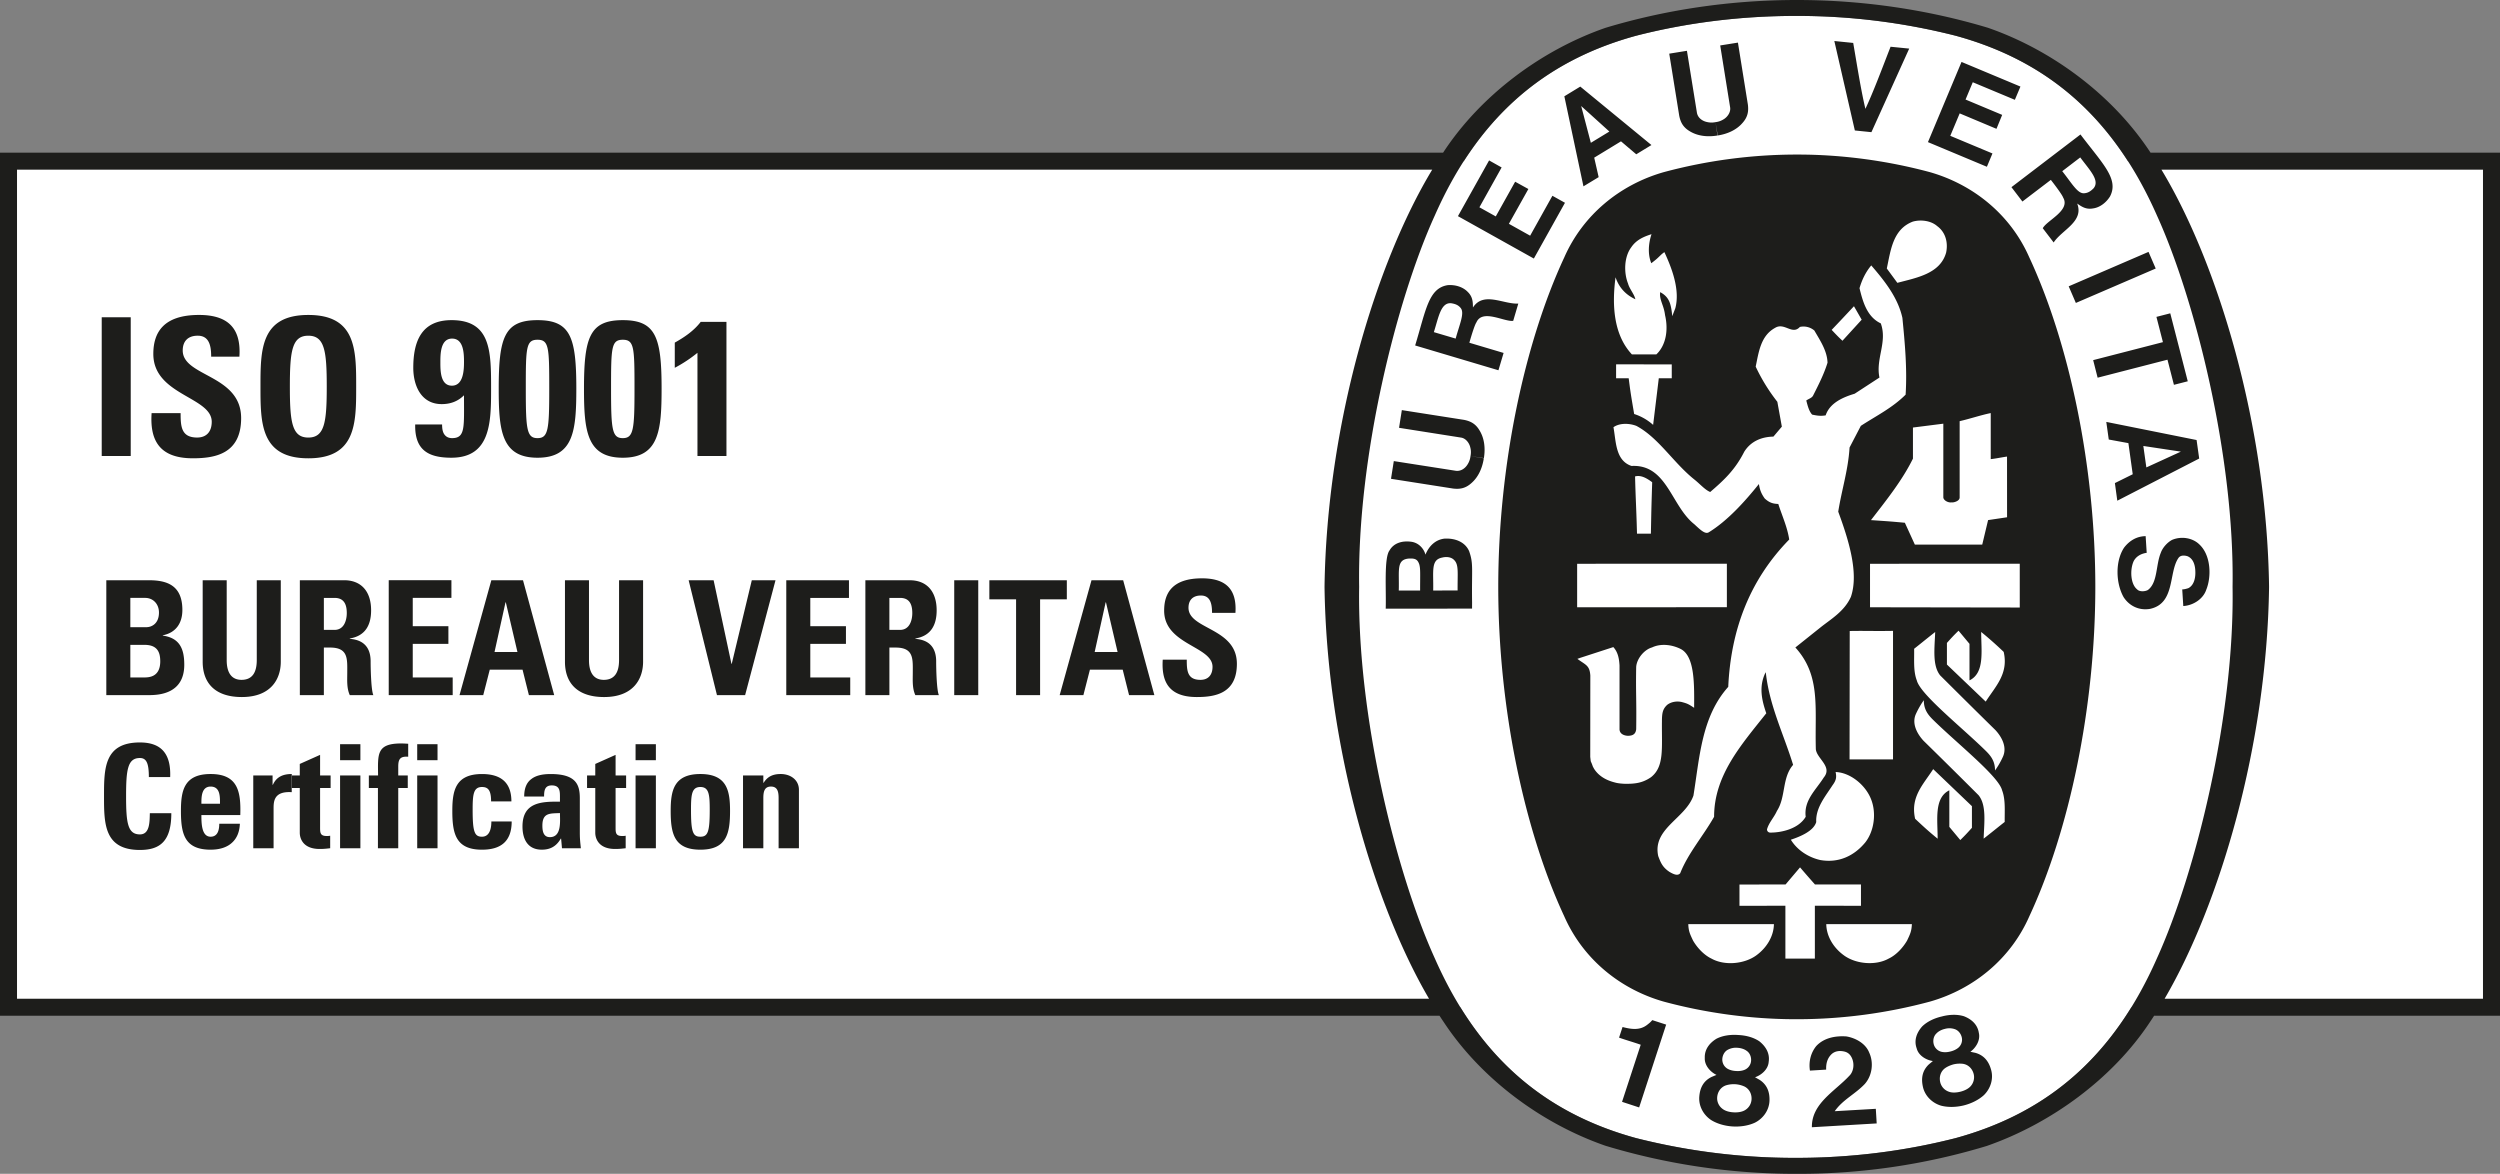 <svg xmlns="http://www.w3.org/2000/svg" viewBox="0 0 178.903 84" width="178.903" height="84"><rect x="0" y="0" width="178.903" height="84" fill="#808080" stroke="none"/><path d="M178.294 11.535h-26.02c-2.939-4.572-6.953-7.51-12.331-8.98a45.944 45.944 0 0 0-11.418-1.416c-3.937 0-7.789.48-11.438 1.416-5.381 1.47-9.394 4.408-12.333 8.98H.609v60.544h103.897c2.959 4.796 7.049 7.853 12.582 9.366a46.233 46.233 0 0 0 11.438 1.414c3.937 0 7.767-.481 11.418-1.414 5.53-1.513 9.62-4.57 12.58-9.366h25.77V11.535z" style="fill:#fff"/><path d="M17.305 49.881c-1.89 0-2.801-.979-2.801-2.528v-5.83h1.719v5.716c0 1.013.433 1.412 1.059 1.412.751 0 1.093-.501 1.093-1.412v-5.716h1.719v5.83c0 1.23-.694 2.528-2.789 2.528zm-4.118-2.312c0 2.084-1.81 2.175-2.539 2.175h-3.04v-8.221h3.052c1.31 0 2.391.376 2.391 2.129 0 .945-.467 1.628-1.401 1.81v.023c1.218.171 1.537.957 1.537 2.084zm-3.86-2.687h1.15c.376 0 .899-.251.899-1.048 0-.604-.41-1.048-.99-1.048H9.327v2.096zm2.141 2.437c0-.729-.273-1.173-1.139-1.173H9.327v2.334h.956c.365 0 1.185-.011 1.185-1.161zm5.728 11.01h-2.784c0 .619.021 1.547.66 1.547.516 0 .619-.495.619-.928h1.475c-.021.567-.206 1.031-.557 1.351-.34.32-.856.505-1.537.505-1.877 0-2.124-1.145-2.124-2.774 0-1.423.206-2.64 2.124-2.64 1.96 0 2.176 1.269 2.124 2.939zm-1.453-.814c0-.505.021-1.227-.67-1.227-.67 0-.66.784-.66 1.227h1.33zm25.752 2.217c0 .32.041.65.072.969h-1.351l-.062-.691h-.021c-.31.536-.732.794-1.361.794-1.011 0-1.382-.753-1.382-1.66 0-1.722 1.33-1.794 2.681-1.774v-.402c0-.443-.062-.763-.588-.763-.505 0-.547.382-.547.794h-1.423c0-.629.196-1.031.536-1.268.33-.248.804-.34 1.361-.34 1.846 0 2.083.794 2.083 1.743v2.598zm-1.423-1.547c-.722.031-1.258-.031-1.258.897 0 .371.062.825.536.825.856 0 .722-1.155.722-1.722zM24.336 54.4h1.454v-1.145h-1.454V54.4zm-3.472 1.093h.014v-.103c-.588 0-1.083.175-1.351.773h-.021v-.67h-1.382v5.208h1.454v-2.836c0-.516.021-1.258 1.299-1.176v-.299h-.014v-.897zm13.629 4.383c-.536 0-.67-.34-.67-1.928 0-1.083.052-1.629.67-1.629.454 0 .65.258.65 1.031h1.454c0-1.361-.763-1.959-2.104-1.959-1.918 0-2.124 1.217-2.124 2.64 0 1.629.247 2.774 2.124 2.774 1.361 0 2.124-.608 2.124-2.021h-1.454c0 .68-.216 1.092-.67 1.092zm-7.438-4.383h-.66v.897h.65v4.311h1.454V56.39h.681v-.897h-.681v-.629c0-.526.124-.753.712-.712v-.928c-.175-.01-.34-.021-.515-.021-1.775.001-1.652.795-1.641 2.29zm2.801-1.093h1.454v-1.145h-1.454V54.4zm0 6.301h1.454v-5.208h-1.454v5.208zm-6.95-6.682-1.454.65v.825h-.574v.897h.574v3.207c0 .32.165 1.155 1.423 1.155.351 0 .557-.031.753-.052v-.897c-.072.021-.165.021-.258.021-.474 0-.464-.258-.464-.65v-2.784h.753v-.897h-.753v-1.475zm1.43 6.682h1.454v-5.208h-1.454v5.208zm133.04-27.887-5.86 3.017-.172-1.261 1.276-.632-.31-2.227-1.405-.258-.177-1.261 6.462 1.297.186 1.325zm-1.303-.495h-.01l-2.684-.405.216 1.536 2.468-1.129h.005l.005-.002zM29.575 26.32c0-1.884.578-3.41 2.736-3.41 2.846 0 2.832 2.269 2.832 4.964 0 2.365-.041 4.881-2.846 4.881-1.664 0-2.626-.564-2.585-2.379h1.925c0 .248.027.495.137.674.11.179.289.303.577.303.963 0 .853-.784.853-3.066-.44.44-.976.632-1.595.632-1.47 0-2.034-1.32-2.034-2.599zm1.939-.385c0 .591 0 1.664.825 1.664s.866-1.114.866-1.705c0-.605-.027-1.664-.853-1.664-.838 0-.838 1.114-.838 1.705zm4.175 1.87c0-3.671.413-4.895 2.777-4.895 2.365 0 2.777 1.224 2.777 4.895 0 3.011-.192 4.95-2.777 4.95s-2.777-1.939-2.777-4.95zm1.938.028c0 2.901.069 3.52.839 3.52s.839-.619.839-3.52c0-2.956-.014-3.52-.839-3.52s-.839.563-.839 3.52zm-4.743 21.911 2.277-8.221h2.266l2.232 8.221h-1.81l-.455-1.822h-2.346l-.467 1.822h-1.697zm2.505-3.086h1.64l-.831-3.553h-.023l-.786 3.553zm13.891-5.135 2.027 8.221h2.015l2.175-8.221H53.8l-1.435 5.978h-.023l-1.275-5.978H49.28zm.63-8.892h2.076v-9.597h-1.842c-.495.646-1.169 1.1-1.856 1.485v1.801a9.745 9.745 0 0 0 1.623-1.073v7.384zM32.395 48.48h-2.858v-2.403h2.551v-1.264h-2.551v-2.027h2.767v-1.264h-4.486v8.221h4.577V48.48zm123.036-9.842c-.342.184-.677.56-.802.923-.362.862-.214 2.148-.932 2.665-.212.112-.598.133-.765-.053-.459-.366-.522-1.359-.259-1.982.176-.38.56-.579.948-.63l-.076-1.193c-.629.006-1.156.318-1.543.822-.642.972-.596 2.539-.035 3.54.409.631 1.104.975 1.891.842 1.811-.385 1.324-2.588 2.025-3.627.145-.227.424-.208.642-.147.419.162.56.62.575 1.069.024.446-.076.993-.485 1.216l-.1.034-.146.037-.116.021-.09.002.076 1.192c.725-.043 1.426-.515 1.641-1.16.383-.932.345-2.461-.482-3.24-.512-.506-1.332-.603-1.967-.331zM9.355 22.704H7.279v9.927h2.076v-9.927zm.658 37.007c-.876 0-.99-.825-.99-2.733 0-1.908.113-2.733.99-2.733.464 0 .639.371.639 1.361h1.526c.062-1.598-.578-2.475-2.166-2.475-2.568 0-2.568 1.877-2.568 3.847 0 1.949 0 3.846 2.568 3.846 1.454 0 2.248-.639 2.248-2.63h-1.537c-.019.589.012 1.517-.71 1.517zm3.778-26.915c1.581 0 3.465-.302 3.465-2.874 0-3.121-4.18-2.956-4.18-4.84 0-.688.399-1.059 1.073-1.059.839 0 .962.756.962 1.499h2.021c.137-2.076-.866-2.984-2.887-2.984-2.53 0-3.273 1.237-3.273 2.791 0 2.956 4.18 3.066 4.18 4.854 0 .674-.344 1.128-1.045 1.128-1.141 0-1.182-.798-1.182-1.746h-2.076c-.11 1.719.371 3.231 2.942 3.231zm10.842 8.727c1.173 0 1.924.751 1.924 2.152 0 1.048-.41 1.833-1.526 2.015v.023c.376.046 1.492.137 1.492 1.617 0 .524.034 2.072.194 2.414h-1.685c-.228-.501-.182-1.059-.182-1.594 0-.979.091-1.81-1.23-1.81h-.444v3.405h-1.719v-8.221h3.176zm.183 2.346c0-.786-.33-1.082-.877-1.082h-.763v2.289h.763c.683 0 .877-.684.877-1.207zm154.087-32.943v61.762h-24.752c-.1.153-.2.307-.3.454-2.655 4.022-7.05 7.253-11.678 8.865A46.254 46.254 0 0 1 128.679 84h-.198c-4.729 0-9.285-.707-13.59-2.007-4.63-1.609-8.923-4.829-11.576-8.851-.101-.147-.201-.3-.301-.454H0V10.926h103.269l.046-.07c2.653-4.022 6.946-7.253 11.576-8.865C119.196.693 123.853 0 128.579 0c4.729 0 9.385.693 13.692 1.991 4.63 1.612 8.924 4.842 11.579 8.865l.046.07h25.007zm-76.64 60.544c-3.947-6.74-7.32-18.118-7.478-29.453v-.035c.162-11.554 3.661-23.149 7.705-29.838H1.218V71.47h101.045zm52.096-2.906c2.73-6.001 5.559-17.276 5.406-26.565.153-9.287-2.676-20.561-5.406-26.564-3.021-6.853-7.638-11.026-14.416-12.879a45.944 45.944 0 0 0-11.418-1.416c-3.937 0-7.789.48-11.438 1.416-6.781 1.853-11.397 6.027-14.417 12.879-2.73 6.004-5.558 17.278-5.407 26.564-.151 9.289 2.676 20.565 5.407 26.565 3.02 6.855 7.636 11.026 14.417 12.881a46.233 46.233 0 0 0 11.438 1.414c3.937 0 7.767-.481 11.418-1.414 6.778-1.855 11.395-6.026 14.416-12.881zm23.326-56.42h-23.008c4.041 6.69 7.541 18.284 7.7 29.838v.035c-.156 11.335-3.53 22.712-7.474 29.453h22.782V12.144zM18.64 27.668c0-2.626 0-5.129 3.424-5.129s3.424 2.502 3.424 5.129c0 2.599 0 5.129-3.424 5.129-3.424-.001-3.424-2.531-3.424-5.129zm2.103 0c0 2.544.151 3.644 1.32 3.644s1.32-1.1 1.32-3.644-.151-3.644-1.32-3.644c-1.168 0-1.32 1.1-1.32 3.644zm23.309 26.351-1.454.65v.825h-.588v.897h.588v3.207c0 .32.165 1.155 1.423 1.155.351 0 .557-.031.753-.052v-.897c-.072.021-.165.021-.258.021-.474 0-.464-.258-.464-.65v-2.784h.753v-.897h-.753v-1.475zm76.876-44.623c.575.35 1.287.417 1.978.301l-.144-.956a1.37 1.37 0 0 1-.595-.006c-.337-.067-.66-.29-.731-.655l-.717-4.445-1.266.205.715 4.444c.09.453.268.823.76 1.112zm-8.937 5.115-.899-.501-1.593 2.856-1.521-.85 1.394-2.49-.946-.522-1.387 2.483-1.171-.653 1.59-2.851-.897-.504-2.229 3.989 5.432 3.034 2.227-3.991zm12.713-5.723c.378-.426.433-.833.378-1.294l-.714-4.445-1.268.203.712 4.444c.047.336-.188.683-.488.853a1.362 1.362 0 0 1-.562.192l.161.954c.691-.107 1.345-.393 1.781-.907zm17.878 2.193-3.018-1.261.673-1.606 2.633 1.105.408-.998-2.621-1.098.517-1.238 3.011 1.258.4-.948-4.216-1.763-2.403 5.738 4.218 1.764.398-.953zm1.359 2.413 4.94-3.771c1.585 2.098 2.761 3.182 2.118 4.427-.281.456-.732.799-1.219.865-.484.086-.788-.103-1.135-.351.505 1.299-1.104 1.893-1.682 2.789l-.78-1.02c.287-.561 2.004-1.269 1.457-2.196-.06-.183-.514-.797-.878-1.263l-.084.061-1.952 1.487-.785-1.028zm3.635-1.143c.665.831 1.085 1.603 1.551 1.58.279-.014.467-.134.683-.347.492-.567-.283-1.32-.945-2.219l-1.289.986zm-13.655-2.793 2.704-5.98-1.333-.133c-.584 1.496-1.217 3.2-1.801 4.444-.32-1.334-.599-3.132-.873-4.717l-1.351-.137 1.468 6.402 1.186.121zM107.23 26.497l-5.96-1.775c.769-2.514.951-4.105 2.337-4.317.531-.039 1.074.123 1.419.477.353.34.377.696.38 1.124.756-1.173 2.181-.222 3.246-.281l-.365 1.234c-.624.093-2.206-.874-2.632.112-.115.156-.344.882-.505 1.455l.095.03 2.355.701-.37 1.24zm-2.699-4.452c-.174-.216-.382-.296-.682-.345-.75-.067-.9 1.005-1.241 2.068l1.561.462c.278-1.026.654-1.822.362-2.185zm-.343 11.646-4.446-.695-.2 1.268 4.449.698c.46.053.867-.002 1.293-.381.512-.438.794-1.093.9-1.786l-.954-.156a1.359 1.359 0 0 1-.19.564c-.17.297-.48.533-.852.488zm1.156 9.41-.002.452-6.179.005c.045-1.334-.133-3.646.276-4.172.302-.529.898-.698 1.524-.621.595.068.948.545 1.044.926.265-.649.739-1.077 1.369-1.147.744-.038 1.462.228 1.756.896.32.909.179 1.203.212 3.661zm-3.787-2.738c-.117-.311-.258-.426-.775-.389-.876.097-.64.859-.685 2.285h1.528c0-1.239.032-1.574-.068-1.896zm2.496-.293c-.208-.218-.567-.244-.854-.168-.823.16-.607.97-.638 2.356h.014l1.733-.003c-.011-1.28.097-1.847-.255-2.185zm27.243 39.449c.569-.824 1.467-1.222 2.153-1.952.533-.607.647-1.53.31-2.249-.262-.662-.998-1.048-1.636-1.151-.795-.054-1.61.109-2.15.691-.394.487-.551 1.113-.452 1.756l1.162-.071c-.017-.424.076-.816.399-1.118.233-.204.544-.259.911-.173.229.056.411.192.536.473.201.448.097.985-.187 1.258-1.046 1.125-2.71 1.986-2.681 3.684l4.637-.273c-.019-.332-.039-.683-.063-1.046l-2.939.171zm11.195-2.942c.176.645-.05 1.332-.525 1.795-.366.333-.883.595-1.441.734-.562.136-1.138.142-1.618.018-.632-.186-1.155-.694-1.3-1.343-.132-.584-.067-1.143.42-1.608l.292-.244c-.461-.064-1.03-.381-1.161-.912-.205-.575.004-1.12.392-1.561.358-.351.867-.592 1.405-.715.534-.143 1.097-.166 1.578-.02.548.209.987.594 1.076 1.2.126.53-.227 1.074-.607 1.345l.372.08c.643.189.963.652 1.117 1.231zm-3.56-1.309c.194.046.421.037.64-.021.221-.052.432-.15.583-.282a.752.752 0 0 0 .252-.546c.009-.294-.189-.673-.539-.778a1.198 1.198 0 0 0-.693-.011c-.235.054-.46.171-.607.331-.265.255-.263.684-.116.94a.766.766 0 0 0 .48.367zm2.319 1.639c-.084-.408-.385-.73-.804-.782a1.942 1.942 0 0 0-.65.042c-.23.063-.444.16-.592.264-.345.242-.46.667-.345 1.067a.947.947 0 0 0 .588.62c.222.091.534.082.837.006.301-.072.578-.213.737-.393a.964.964 0 0 0 .229-.824zm-14.624 1.876c-.029.667-.449 1.258-1.038 1.554-.448.211-1.022.308-1.596.274-.573-.035-1.132-.201-1.548-.463-.549-.368-.896-1.006-.841-1.671.046-.597.273-1.112.879-1.409l.352-.147c-.424-.199-.866-.669-.838-1.214-.023-.611.337-1.069.838-1.375.447-.229 1.006-.307 1.555-.265.554.025 1.097.168 1.513.451.458.365.761.862.667 1.468-.035.543-.535.958-.977 1.104l.331.188c.559.367.726.908.703 1.505zm-3.36-2.803a.752.752 0 0 0 .345.492c.174.104.395.16.621.17.227.017.453-.013.636-.095a.754.754 0 0 0 .404-.447c.098-.279.022-.703-.282-.903-.173-.13-.415-.201-.656-.216a1.22 1.22 0 0 0-.681.136c-.324.163-.451.578-.387.863zm2.072 2.748c.044-.416-.148-.814-.529-.988a1.91 1.91 0 0 0-.634-.152 1.916 1.916 0 0 0-.645.075c-.402.128-.639.499-.649.913a.943.943 0 0 0 .379.771c.184.148.484.239.793.253.308.021.617-.032.821-.156a.95.95 0 0 0 .464-.716zm-7.434-5.415c-.54.447-1.175.342-1.793.181l-.25.76c.475.169 1.063.336 1.548.507l-.019.069-1.315 4.018 1.223.401 1.915-5.87.021-.056-.994-.322c-.107.118-.142.16-.336.312zm30.646-51.634 5.715-2.463-.515-1.191-5.713 2.464.513 1.19zm-43.786 8.366-4.447-.697-.2 1.266 4.449.702c.331.056.589.393.654.726.052.189.05.395.011.597l.957.142c.113-.691.043-1.404-.31-1.977-.288-.492-.66-.669-1.114-.759zm8.549-16.71-1.367-6.444 1.14-.695 5.092 4.183-1.086.662-1.092-.927-1.917 1.168.318 1.394-1.088.659zm-.16-5.739.689 2.624 1.326-.807-2.01-1.819-.006-.011.001.008-.004-.004.004.009zm42.415 19.942.99-.253-1.252-4.864-.99.255.465 1.808-4.992 1.287.319 1.257 4.998-1.288.462 1.798zm-108.224.267c0 3.011-.192 4.95-2.777 4.95s-2.777-1.939-2.777-4.95c0-3.671.412-4.895 2.777-4.895 2.364 0 2.777 1.224 2.777 4.895zm-1.939.028c0-2.956-.014-3.52-.839-3.52s-.839.564-.839 3.52c0 2.901.069 3.52.839 3.52s.839-.619.839-3.52zM55.873 55.39c-.546 0-.938.165-1.227.629h-.021v-.526h-1.454v5.208h1.454v-3.589c0-.464.082-.825.546-.825s.547.361.547.825v3.589h1.454v-4.176c.001-.722-.608-1.135-1.299-1.135zm-3.63 2.64c0 1.629-.247 2.774-2.124 2.774-1.877 0-2.124-1.145-2.124-2.774 0-1.423.206-2.64 2.124-2.64 1.918 0 2.124 1.217 2.124 2.64zm-1.454-.082c0-1.083-.052-1.629-.67-1.629-.619 0-.67.547-.67 1.629 0 1.588.134 1.928.67 1.928s.67-.34.67-1.928zM45.482 54.4h1.454v-1.145h-1.454V54.4zm.538-12.877H44.3v5.716c0 .911-.342 1.412-1.093 1.412-.626 0-1.059-.399-1.059-1.412v-5.716h-1.719v5.83c0 1.549.911 2.528 2.801 2.528 2.095 0 2.79-1.298 2.79-2.528v-5.83zm-.538 19.178h1.454v-5.208h-1.454v5.208zm22.804-10.957h1.719v-8.221h-1.719v8.221zm-10.3-3.666h2.551v-1.264h-2.551v-2.027h2.767v-1.264h-4.486v8.221h4.577V48.48h-2.858v-2.402zm22.389-4.555 2.232 8.221h-1.81l-.455-1.822h-2.346l-.467 1.822h-1.697l2.277-8.221h2.266zm-.399 5.135-.831-3.553h-.023l-.786 3.553h1.64zm-3.632-5.135h-5.545v1.366h1.913v6.855h1.719v-6.855h1.913v-1.366zm68.87-23.114c2.854 6.123 4.73 14.932 4.73 23.589 0 8.66-1.876 17.468-4.73 23.589-1.313 2.987-3.927 5.182-7.105 6.089a36.687 36.687 0 0 1-9.475 1.261h-.104c-3.245 0-6.485-.454-9.474-1.261-3.182-.907-5.795-3.102-7.11-6.089-2.853-6.121-4.729-14.929-4.729-23.589 0-8.657 1.876-17.467 4.729-23.589 1.315-2.988 3.928-5.179 7.11-6.089a36.76 36.76 0 0 1 9.474-1.26h.104c3.244 0 6.486.455 9.475 1.26 3.179.911 5.793 3.102 7.105 6.089zm-5.61 17.548c-.27 0-.537-.186-.537-.371v-5.267l-2.174.276v2.224c-.767 1.561-1.902 2.975-3.004 4.401 1.173.082 1.257.082 2.425.189l.715 1.564h4.822l.419-1.754 1.358-.202-.003-4.344c-.525.078-.741.135-1.166.184v-3.296c-.715.147-1.472.405-2.224.579v5.466c-.009.264-.43.352-.517.349h-.114zm-4.582-16.743.755 1.027c1.371-.366 3.063-.647 3.49-2.163.149-.7-.027-1.452-.642-1.899-.459-.403-1.197-.473-1.738-.321-1.435.545-1.585 2.051-1.865 3.356zm-3.946 4.393c.369.388.4.428.772.779l1.376-1.507-.552-.965c-.818.872-.89.952-1.596 1.693zm-14.294 1.756h1.747c.676-.637.879-1.719.623-2.815-.082-.711-.427-1.097-.347-1.642.628.343.779.788.862 1.722l.221-.572c.349-1.321-.255-2.882-.783-4.013a2.058 2.058 0 0 0-.256.207c-.288.279-.308.299-.681.587-.266-.655-.199-1.431.017-2.079-.571.183-1.09.404-1.454.943-.51.686-.537 1.804-.229 2.585.11.404.446.753.527 1.13-.716-.335-1.172-.85-1.418-1.571l-.002.006c-.257 1.941-.159 4.084 1.173 5.512zm2.851.716c-1.561 0-2.424-.009-3.983-.004v.995h.901c.133 1.036.152 1.142.391 2.557.498.161.953.417 1.358.779l.405-3.336h.928v-.991zm-6.771 17.378 10.715-.003v-3.113l-10.715.004v3.112zm4.275-5.565.009.297h.994c.036-1.889.036-1.872.092-3.679-.346-.256-.777-.537-1.224-.416.032 1.418.092 2.358.129 3.798zm1.793 13.703c.006-.541.042-.847.38-1.157.28-.214.673-.281 1.035-.201.411.111.477.144.889.415.009-1.666.06-3.721-.986-4.222-.588-.288-1.378-.407-2.03-.097-.526.144-1.081.767-1.13 1.387-.036 1.855.031 2.427 0 4.464-.036.319-.204.471-.605.471-.339-.019-.591-.186-.588-.481v-4.549c-.028-.483-.108-.954-.444-1.318l-2.357.766-.215.077c.599.443.874.456.926 1.189l-.006 5.823.035.309.086.203.067.184.082.151c.389.623 1.045.877 1.505.99.203.062.56.091.762.092.609.003 1.188-.038 1.813-.474.969-.761.756-2.09.781-4.022zm1.309 10.892c.566-1.436 1.656-2.677 2.424-4.037 0-2.975 1.943-5.145 3.734-7.406-.285-.836-.581-1.879-.042-2.94l.022.143c.272 2.315 1.275 4.323 1.94 6.488-.807.928-.51 2.3-1.159 3.298-.2.459-.577.832-.71 1.319 0 .134.109.237.243.229.633.008 1.97-.195 2.527-1.131-.146-1.185.73-1.914 1.293-2.812.672-.804-.589-1.391-.57-2.095-.076-2.916.364-5.197-1.463-7.208l1.82-1.453c.718-.572 1.692-1.135 2.153-2.169.601-1.734-.216-4.227-.905-6.096.245-1.55.716-2.991.81-4.591l.807-1.551c1.091-.712 2.247-1.276 3.205-2.232.118-1.872-.054-3.703-.23-5.493-.309-1.399-1.198-2.559-2.17-3.687l-.058-.069c-.403.473-.679 1.065-.841 1.63.221.895.511 2.046 1.523 2.518.485 1.344-.379 2.529-.096 3.876l-1.776 1.158c-.807.242-1.776.646-2.074 1.548-.369.066-.658.014-.969-.054-.24-.269-.324-.66-.418-1.009.162-.122.395-.175.485-.349.389-.768.781-1.534 1.035-2.356-.025-.848-.522-1.574-.942-2.303a1.196 1.196 0 0 0-1.036-.257c-.551.606-1.104-.35-1.776.068-1.035.566-1.17 1.752-1.386 2.773a13.03 13.03 0 0 0 1.55 2.517l.322 1.777-.604.714c-.85.014-1.618.336-2.084 1.077-.665 1.312-1.456 2.04-2.439 2.886-.371-.151-.73-.572-1.133-.893-1.502-1.198-2.559-2.991-4.15-3.838-.514-.199-1.208-.214-1.64.096.19 1.023.136 2.384 1.292 2.772 2.545-.133 2.826 2.856 4.498 4.174.452.423.771.719 1.023.579 1.36-.833 2.599-2.221 3.595-3.46.068.428.169.688.418 1.038.34.307.591.374.97.39.27.848.645 1.641.781 2.544-2.868 2.935-4.175 6.503-4.363 10.543-1.912 2.137-2.045 5.032-2.49 7.779-.565 1.643-2.952 2.355-2.52 4.333.177.465.299.792.811 1.134.215.119.57.329.763.088zm10.902-6.297c-.522.809-1.22 1.624-1.169 2.637-.193.653-1.145 1.039-1.817 1.265.471.769 1.281 1.265 2.101 1.453 1.305.232 2.422-.283 3.23-1.265.647-.834.807-2.14.39-3.135-.405-.984-1.466-1.857-2.516-1.898.076.38.042.591-.219.943zm4.326-1.847v-9.197c-1.364.025-1.789-.011-3.099.009l-.012 9.189h3.111zm-8.523 11.791c-2.375-.002-3.886-.002-6.128-.002.022.507.108.682.338 1.173.295.51.781 1.039 1.321 1.294.94.526 2.352.39 3.204-.228.767-.556 1.251-1.388 1.265-2.237zm2.93-1.319 3.299.005v-1.525h-3.292c-.526-.595-.561-.637-1.068-1.225l-1.037 1.225-3.297.002v1.524l3.286-.005v3.783h2.109v-3.784zm6.943 1.316c-2.248 0-3.752 0-6.127.002.013.849.497 1.681 1.265 2.236.846.619 2.263.754 3.203.228.54-.255 1.023-.783 1.318-1.294.232-.49.314-.665.341-1.172zm4.297-8.44-2.773-2.651c-.705 1.098-1.645 1.988-1.293 3.553.631.59.959.893 1.612 1.427 0-1.359-.267-2.924.836-3.464v2.617l.784.943c.386-.377.504-.513.833-.876v-1.549zm-3.946-9.002c.243.999 3.221 3.355 4.939 5.046.376.371.659.747.659 1.401a5.71 5.71 0 0 0 .565-.981c.309-.674-.064-1.4-.539-1.912-1.265-1.239-2.538-2.505-3.946-3.905-.573-.706-.406-1.918-.362-3.111-.599.469-1.009.809-1.506 1.2.016.781-.068 1.589.19 2.262zm6.104 7.867c-.242-.998-3.221-3.356-4.94-5.046-.374-.37-.662-.744-.662-1.401-.216.297-.417.66-.565.982-.309.673.068 1.402.538 1.912a566.76 566.76 0 0 1 3.945 3.903c.574.707.406 1.918.364 3.109.601-.467 1.01-.807 1.507-1.196-.01-.782.069-1.59-.187-2.263zm.115-9.905a26.865 26.865 0 0 0-1.611-1.427c0 1.361.267 2.927-.837 3.465v-2.615l-.783-.941c-.385.376-.503.51-.832.875v1.548l2.776 2.652c.703-1.099 1.644-1.991 1.287-3.557zm1.149-6.31-10.715.004v3.112l10.715.018v-3.134zM85.05 43.493c0-.569.33-.877.888-.877.695 0 .797.626.797 1.241h1.674c.114-1.719-.717-2.471-2.391-2.471-2.095 0-2.71 1.025-2.71 2.311 0 2.448 3.462 2.539 3.462 4.02 0 .558-.285.934-.865.934-.945 0-.979-.661-.979-1.446h-1.719c-.091 1.423.308 2.676 2.437 2.676 1.309 0 2.869-.25 2.869-2.38-.001-2.585-3.463-2.448-3.463-4.008zM66.993 47.33c0 .524.034 2.072.194 2.414h-1.685c-.228-.501-.182-1.059-.182-1.594 0-.979.091-1.81-1.23-1.81h-.444v3.405h-1.719v-8.221h3.177c1.173 0 1.924.751 1.924 2.152 0 1.048-.41 1.833-1.526 2.015v.023c.375.045 1.491.136 1.491 1.616zm-1.708-3.461c0-.786-.33-1.082-.877-1.082h-.763v2.289h.763c.683 0 .877-.684.877-1.207z" style="fill:#1d1d1b"/></svg>
